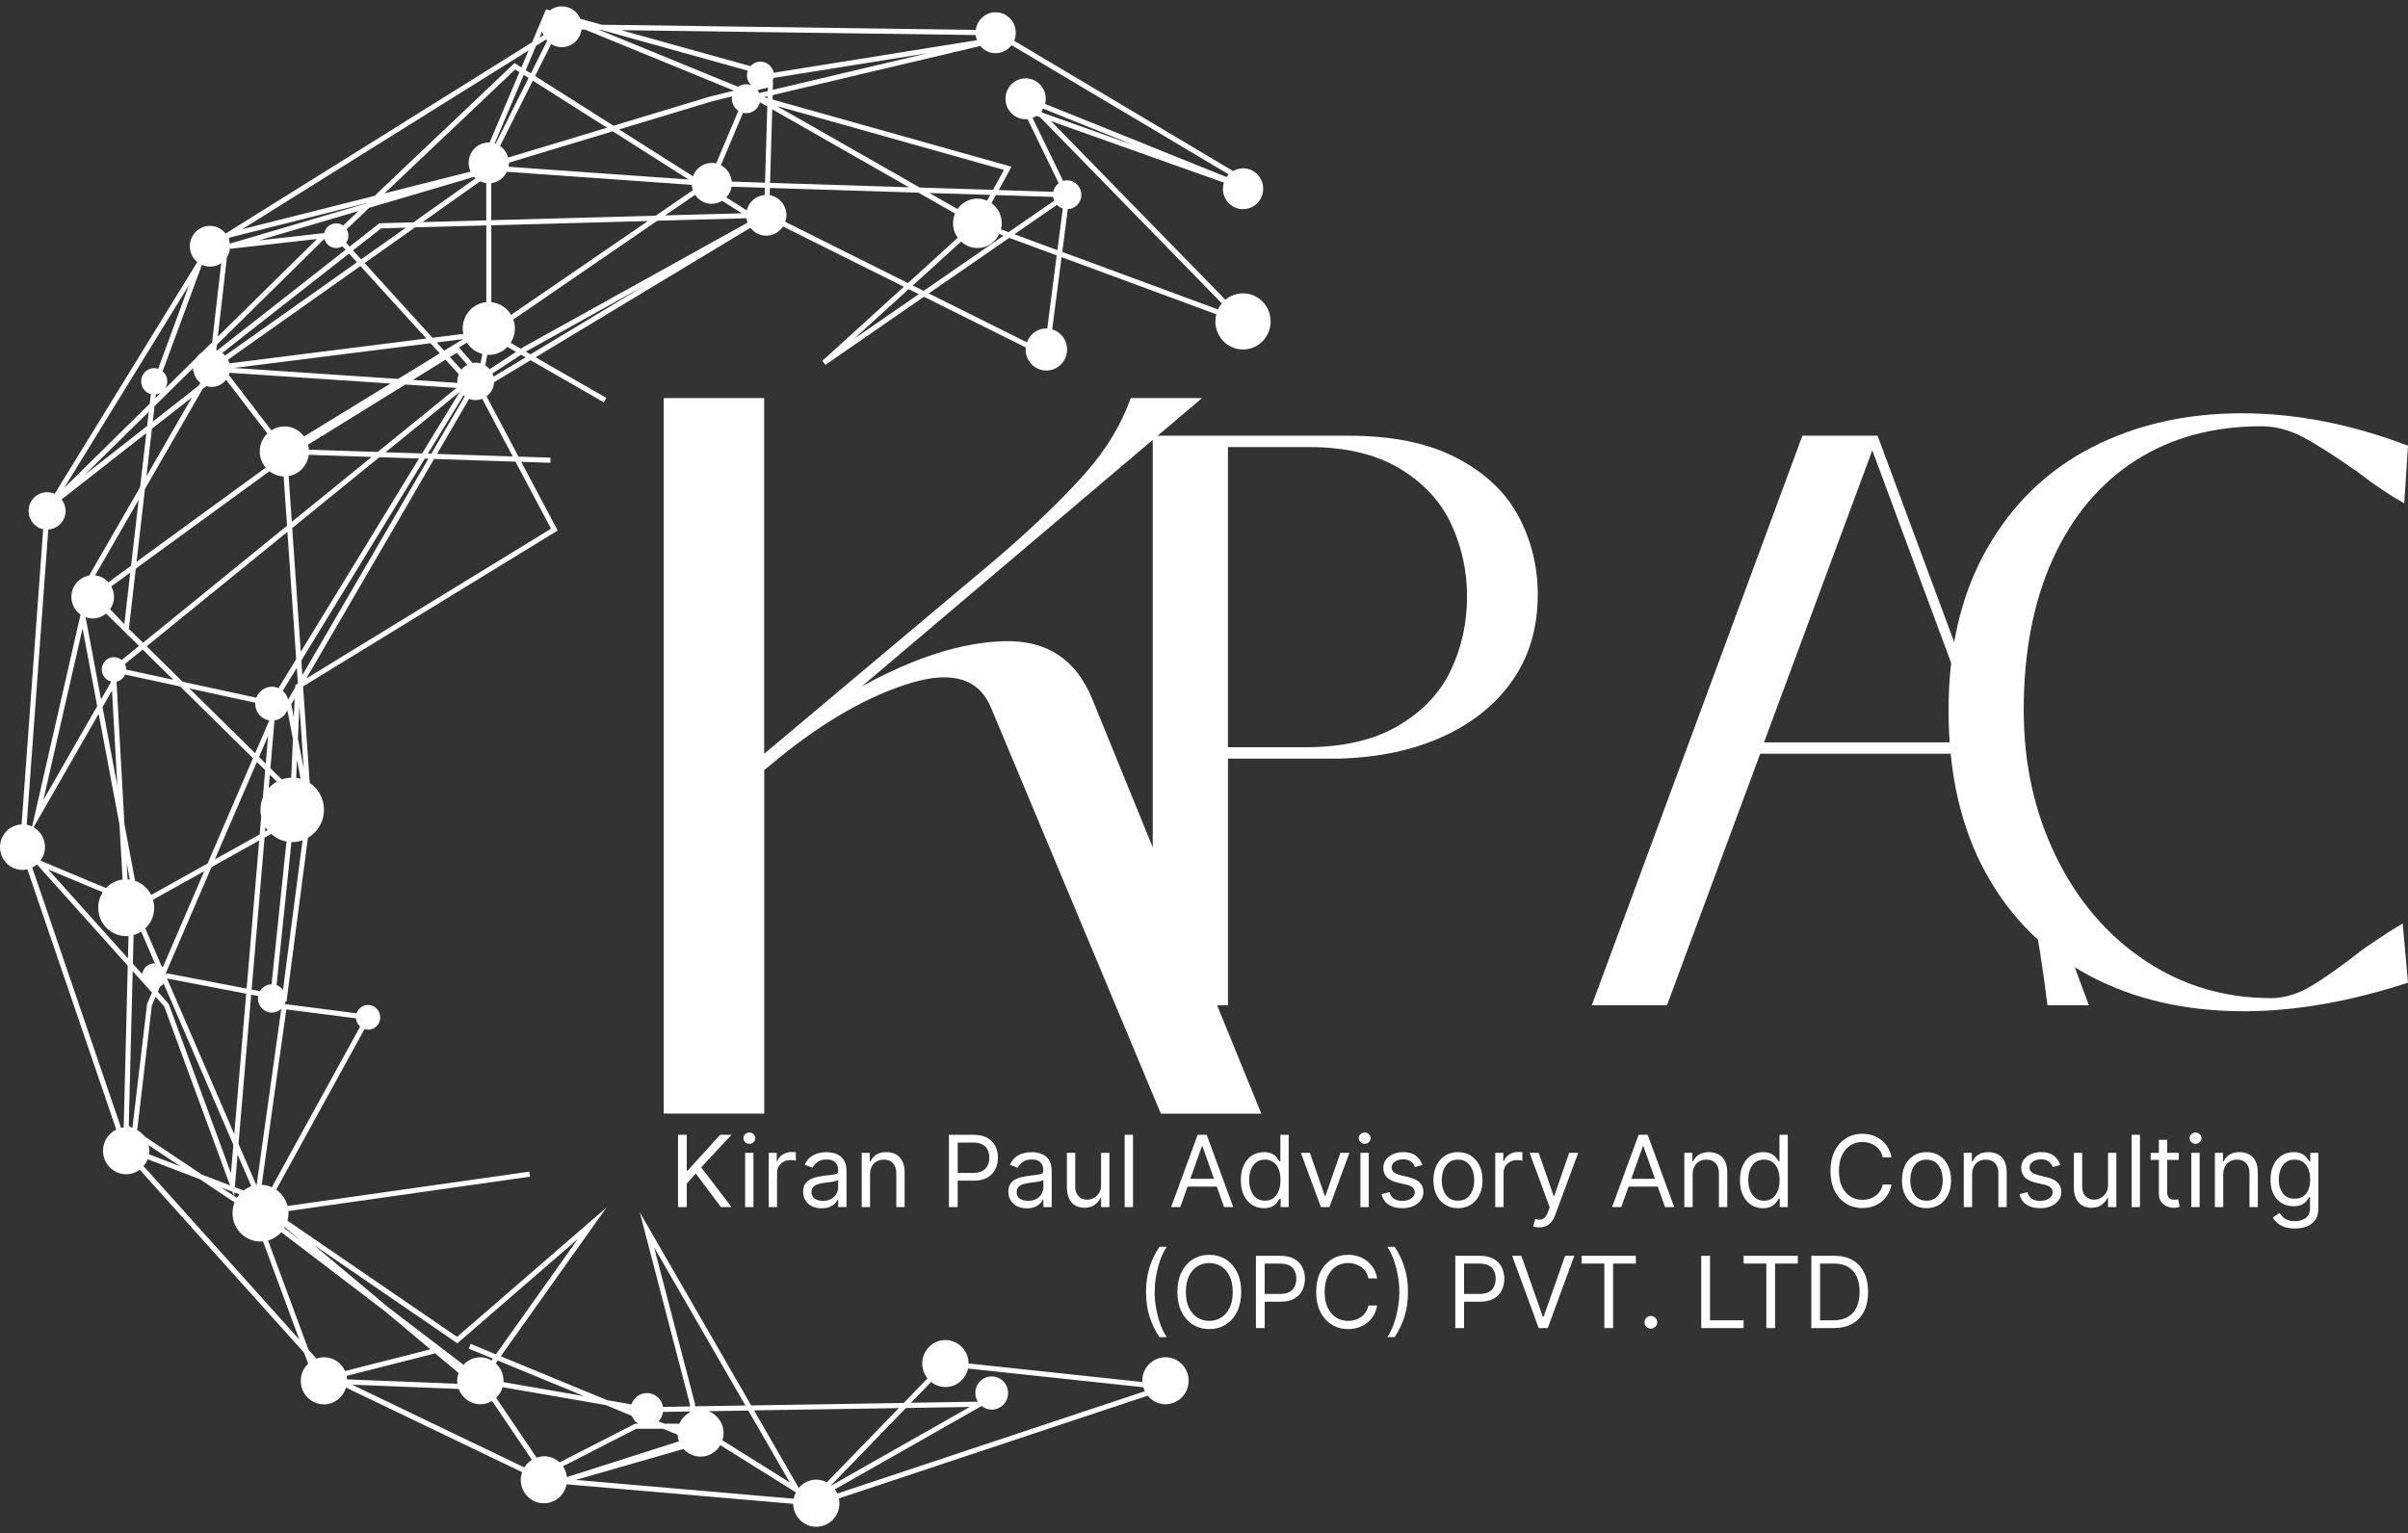 <?xml version="1.0" encoding="UTF-8"?> <svg xmlns="http://www.w3.org/2000/svg" width="190" height="121" viewBox="0 0 190 121" fill="none"><rect x="0" y="0" width="190" height="121" fill="#333333" stroke="none"/><path d="M98.076 23.154C97.548 23.154 97.067 23.343 96.69 23.658L82.932 9.561L96.571 14.412C96.523 14.565 96.491 14.726 96.491 14.896C96.491 15.787 97.202 16.509 98.08 16.509C98.958 16.509 99.669 15.787 99.669 14.896C99.669 14.005 98.958 13.283 98.08 13.283C97.794 13.283 97.528 13.367 97.298 13.5L80.02 3.218C80.104 3.024 80.147 2.807 80.147 2.581C80.147 1.69 79.436 0.968 78.559 0.968C77.756 0.968 77.101 1.573 76.994 2.359L47.479 1.952L45.791 1.484C45.549 0.903 44.985 0.5 44.325 0.5C43.972 0.5 43.65 0.621 43.388 0.819L43.086 0.734L41.982 3.339L17.829 18.416L17.794 18.424C17.504 18.061 17.063 17.827 16.567 17.827C15.689 17.827 14.978 18.549 14.978 19.44C14.978 19.944 15.212 20.388 15.566 20.686L4.309 38.981C4.127 38.897 3.928 38.848 3.714 38.848C2.911 38.848 2.256 39.509 2.256 40.328C2.256 41.038 2.748 41.63 3.408 41.772L1.704 65.067C0.759 65.103 0 65.889 0 66.857C0 67.849 0.794 68.656 1.771 68.656C1.906 68.656 2.034 68.639 2.161 68.611L9.171 89.152C8.555 89.451 8.126 90.084 8.126 90.822C8.126 91.846 8.945 92.677 9.953 92.677C10.354 92.677 10.724 92.539 11.026 92.318L23.99 106.758L24.316 107.633C23.958 107.971 23.732 108.447 23.732 108.983C23.732 110.008 24.55 110.838 25.559 110.838C26.385 110.838 27.076 110.278 27.298 109.512L41.196 116.189C41.132 116.379 41.089 116.581 41.089 116.79C41.089 117.814 41.907 118.645 42.916 118.645C43.805 118.645 44.544 118 44.707 117.149L62.584 118.689C62.608 119.694 63.414 120.5 64.407 120.5C65.416 120.5 66.234 119.669 66.234 118.645C66.234 118.512 66.218 118.387 66.194 118.262L90.558 110.153C90.891 110.564 91.392 110.83 91.96 110.83C92.968 110.83 93.787 110 93.787 108.975C93.787 107.951 92.968 107.121 91.96 107.121C90.951 107.121 90.132 107.951 90.132 108.975C90.132 109.012 90.141 109.044 90.144 109.076L76.422 107.612C76.418 106.592 75.604 105.766 74.595 105.766C73.586 105.766 72.768 106.596 72.768 107.621C72.768 108.064 72.927 108.467 73.185 108.79L71.31 110.73L59.272 110.923L50.482 95.689L54.442 110.855L54.438 111.004L52.317 111.04C52.214 110.419 51.685 109.947 51.046 109.947C50.478 109.947 49.997 110.322 49.827 110.842L47.904 110.508L39.512 107.044L47.852 95.306L36.064 105.512L22.683 96.342C22.735 96.152 22.762 95.955 22.762 95.749C22.762 95.693 22.759 95.636 22.755 95.58L41.819 92.87L41.764 92.471L22.687 95.181C22.552 94.648 22.23 94.197 21.797 93.894L28.76 81.221C28.851 81.249 28.943 81.269 29.042 81.269C29.574 81.269 30.003 80.833 30.003 80.293C30.003 79.753 29.574 79.317 29.042 79.317C28.621 79.317 28.267 79.591 28.136 79.974L22.469 79.245C22.496 79.176 22.52 79.103 22.536 79.027L22.608 79.039L24.296 66.123C25.05 65.684 25.563 64.861 25.563 63.913C25.563 63.026 25.118 62.248 24.439 61.792L23.914 54.175L44.004 41.872L41.128 36.449L43.424 36.525L43.436 36.122L40.91 36.038L38.392 31.287C38.737 31.029 38.964 30.626 38.983 30.166L41.863 28.432L47.65 31.755L47.845 31.404L42.256 28.198L59.212 17.976C59.502 18.355 59.951 18.601 60.459 18.601C61.015 18.601 61.5 18.311 61.786 17.876L71.318 22.63L64.888 28.477L65.13 28.795L72.907 23.42L80.942 27.428C80.938 27.481 80.926 27.529 80.926 27.582C80.926 28.501 81.657 29.243 82.562 29.243C83.468 29.243 84.199 28.501 84.199 27.582C84.199 26.828 83.702 26.198 83.023 25.997L83.762 20.295L95.971 24.803C95.924 24.985 95.896 25.17 95.896 25.368C95.896 26.59 96.873 27.582 98.076 27.582C99.28 27.582 100.257 26.59 100.257 25.368C100.257 24.146 99.28 23.154 98.076 23.154ZM82.292 8.908L82.173 8.787C82.225 8.718 82.272 8.649 82.312 8.573L89.517 11.48L82.292 8.908ZM96.948 13.762C96.885 13.827 96.829 13.896 96.777 13.972L82.459 8.198C82.491 8.069 82.515 7.936 82.515 7.795C82.515 6.903 81.804 6.182 80.926 6.182C80.048 6.182 79.337 6.903 79.337 7.795C79.337 8.686 80.048 9.408 80.926 9.408C80.978 9.408 81.025 9.395 81.073 9.391L83.535 14.46C83.317 14.621 83.162 14.859 83.102 15.138L78.797 15.001L79.814 13.158L60.956 7.855L60.968 7.504L77.355 3.629C77.645 3.976 78.074 4.198 78.559 4.198C79.071 4.198 79.524 3.948 79.814 3.565L96.948 13.762ZM41.096 27.525L40.29 27.061C40.501 26.731 40.628 26.34 40.628 25.916C40.628 25.67 40.58 25.44 40.501 25.219L51.868 17.42L58.898 17.226C58.918 17.347 58.946 17.46 58.986 17.573L41.267 27.408L41.096 27.525ZM61.039 6.145L61.047 6.149L73.165 4.206L60.975 7.089L60.995 6.395L60.952 6.407C60.991 6.323 61.023 6.238 61.039 6.145ZM60.586 6.912L60.578 7.186L59.907 7.343C59.871 7.258 59.824 7.186 59.772 7.113L60.586 6.912ZM60.566 7.601L60.562 7.746L60.288 7.67L60.566 7.601ZM58.259 8.746L56.507 12.9C56.396 12.875 56.281 12.859 56.161 12.859C55.478 12.859 54.903 13.299 54.676 13.912L48.849 10.214L56.205 7.992L57.766 7.609C57.754 7.67 57.746 7.734 57.746 7.799C57.75 8.19 57.953 8.541 58.259 8.746ZM23.299 54.083L23.291 54.26L22.735 55.215C22.667 54.941 22.516 54.703 22.31 54.526L23.418 52.715L23.501 53.901L23.45 53.99L23.299 54.083ZM23.251 55.123L23.183 56.615L22.985 55.578L23.251 55.123ZM11.987 33.836L15.141 31.368L11.558 37.586L11.987 33.836ZM6.681 37.481L11.741 32.497L11.61 33.622L6.681 37.481ZM17.456 20.771L16.737 27.013L15.935 27.803C15.756 27.916 15.605 28.065 15.486 28.243L13.031 30.662C13.135 30.497 13.198 30.303 13.198 30.094C13.198 29.775 13.055 29.493 12.833 29.303L15.931 20.904C16.126 20.993 16.344 21.041 16.57 21.041C16.896 21.049 17.202 20.944 17.456 20.771ZM18.151 19.493L18.179 19.634L25.011 18.863L17.186 26.569L17.909 20.287C18.056 20.057 18.139 19.787 18.151 19.493ZM9.854 52.409L11.26 51.268L13.683 53.655L9.961 52.849C9.957 52.687 9.918 52.542 9.854 52.409ZM10.168 49.631L10.716 44.877L21.261 37.191C21.575 37.437 21.96 37.586 22.381 37.602L22.647 41.493L11.284 50.731L10.168 49.631ZM8.782 46.284L10.279 45.191L9.81 49.26L8.686 48.086C8.881 47.808 8.996 47.469 8.996 47.102C8.996 46.808 8.913 46.53 8.782 46.284ZM12.297 31.13C12.444 31.11 12.583 31.061 12.706 30.985L12.265 31.42L12.297 31.13ZM15.248 29.045C15.248 29.049 15.248 29.053 15.248 29.057C15.248 29.082 15.256 29.106 15.256 29.134L15.145 29.219L15.264 29.227C15.311 29.63 15.51 29.977 15.808 30.215L15.677 30.436L12.055 33.275L12.194 32.053L15.248 29.045ZM25.598 18.847C25.706 19.267 26.079 19.577 26.524 19.577C26.703 19.577 26.869 19.525 27.012 19.436L27.267 19.714L17.138 27.658C17.115 27.65 17.091 27.642 17.067 27.634L17.115 27.206L25.598 18.847ZM28.164 20.702L17.766 28.061C17.695 27.985 17.619 27.916 17.536 27.856L27.537 20.013L28.164 20.702ZM27.854 19.763L30.075 18.021L32.029 17.968L28.498 20.468L27.854 19.763ZM31.409 29.908L18.469 29.041L33.971 27.09L34.702 27.892L31.409 29.908ZM18.104 28.678C18.076 28.578 18.04 28.481 17.992 28.388L28.438 20.997L33.641 26.719L18.104 28.678ZM18.108 29.42L30.813 30.271L23.994 34.445C23.64 33.965 23.08 33.654 22.445 33.654C22.064 33.654 21.714 33.771 21.412 33.961L18.056 29.598C18.076 29.541 18.092 29.481 18.108 29.42ZM22.774 37.574C23.605 37.429 24.248 36.751 24.363 35.896L29.328 36.062L23.025 41.187L22.774 37.574ZM24.375 35.493C24.367 35.356 24.343 35.223 24.308 35.094L31.985 30.348L36.02 30.618L29.805 35.67L24.375 35.493ZM32.573 29.985L35.155 28.388L36.195 29.533C36.124 29.707 36.084 29.896 36.084 30.098C36.084 30.138 36.092 30.178 36.096 30.219L32.573 29.985ZM36.41 29.178L35.5 28.178L36.044 27.844L36.878 28.795C36.696 28.884 36.537 29.017 36.41 29.178ZM35.047 27.678L34.456 27.025L36.545 26.763L35.047 27.678ZM38.368 23.848C37.327 23.952 36.509 24.831 36.509 25.916C36.509 26.065 36.525 26.21 36.557 26.352L34.126 26.658L28.768 20.763L32.752 17.944L38.372 17.791V23.848H38.368ZM33.343 17.529L37.887 14.311C38.038 14.383 38.197 14.428 38.368 14.452V17.392L33.343 17.529ZM37.411 13.96C37.446 14.001 37.49 14.037 37.53 14.073L32.621 17.549L29.936 17.622L27.584 19.464L27.31 19.162C27.421 19.001 27.489 18.807 27.489 18.597C27.489 18.412 27.437 18.242 27.35 18.093L29.133 16.4L37.411 13.96ZM27.076 17.803C26.921 17.69 26.73 17.626 26.524 17.626C26.063 17.626 25.678 17.956 25.587 18.396L20.419 18.976L28.287 16.654L27.076 17.803ZM15.979 30.711L16.288 30.469C16.419 30.509 16.558 30.537 16.701 30.537C17.166 30.537 17.571 30.316 17.837 29.973L21.094 34.211C20.725 34.57 20.495 35.074 20.495 35.634C20.495 36.122 20.677 36.566 20.967 36.908L10.776 44.336L11.439 38.586L15.979 30.711ZM10.343 44.651L8.555 45.953C8.289 45.655 7.92 45.461 7.503 45.413L10.942 39.445L10.343 44.651ZM6.756 48.707C6.931 48.772 7.121 48.812 7.316 48.812C7.717 48.812 8.083 48.663 8.369 48.425L9.818 49.852L10.104 50.151V50.135L10.966 50.981L9.6 52.09C9.433 51.953 9.223 51.865 8.992 51.865C8.46 51.865 8.031 52.3 8.031 52.84C8.031 53.304 8.349 53.691 8.778 53.792L7.971 55.199L6.756 48.707ZM7.67 55.732L3.42 63.143L6.514 49.59L7.67 55.732ZM8.837 54.502L9.258 62.026L8.091 55.804L8.837 54.502ZM9.195 53.8C9.501 53.736 9.751 53.522 9.874 53.24L14.215 54.179L19.962 59.841L16.38 68.151L11.927 70.635C11.665 70.107 11.204 69.7 10.645 69.514V69.442L9.818 65.051L9.195 53.8ZM12.746 76.24L11.463 73.277C11.896 72.869 12.166 72.285 12.166 71.639C12.166 71.422 12.134 71.212 12.074 71.01L16.118 68.756L12.849 76.337C12.821 76.301 12.785 76.269 12.746 76.24ZM9.997 68.115L10.243 69.418C10.188 69.41 10.128 69.406 10.072 69.401L9.997 68.115ZM10.541 73.797C10.756 73.736 10.958 73.648 11.141 73.527L12.229 76.043C12.209 76.043 12.19 76.035 12.17 76.035C11.681 76.035 11.284 76.406 11.22 76.882L10.486 76.063L10.541 73.797ZM12.626 77.87C12.738 77.809 12.833 77.724 12.912 77.628L18.413 90.35L18.223 92.596L13.318 79.249L12.456 78.269L12.626 77.87ZM13.127 77.015C13.127 76.93 13.115 76.853 13.095 76.777L16.69 68.434L20.451 66.337L19.458 78.023L13.163 76.817L13.127 77.015ZM16.952 67.829L20.268 60.139L20.924 60.784L20.741 62.942C20.618 63.24 20.55 63.571 20.55 63.913C20.55 64.103 20.574 64.288 20.61 64.466L20.491 65.857L16.952 67.829ZM20.971 60.268L20.439 59.744L21.154 58.083L20.971 60.268ZM20.943 65.276C20.995 65.357 21.051 65.438 21.11 65.514L20.916 65.623L20.943 65.276ZM21.202 62.208L21.293 61.147L21.841 61.688C21.603 61.825 21.388 62.002 21.202 62.208ZM20.133 59.446L14.946 54.337L20.145 55.462C20.145 55.49 20.137 55.514 20.137 55.538C20.137 56.208 20.618 56.756 21.249 56.857L20.133 59.446ZM21.976 54.308C21.817 54.24 21.642 54.199 21.456 54.199C20.892 54.199 20.415 54.562 20.224 55.066L14.41 53.808L11.57 51.01L22.679 41.977L23.37 52.026L21.976 54.308ZM23.056 41.675L29.94 36.082L33.061 36.187L23.732 51.445L23.056 41.675ZM30.416 35.695L36.275 30.933L33.304 35.788L30.416 35.695ZM37.538 28.622C37.45 28.622 37.367 28.634 37.283 28.646L36.215 27.424L36.839 27.041C37.117 27.481 37.55 27.799 38.058 27.932L37.919 28.674C37.796 28.646 37.673 28.622 37.538 28.622ZM38.765 23.848V17.783L51.125 17.444L40.326 24.852C40.004 24.299 39.432 23.916 38.765 23.848ZM38.765 17.38V14.452C39.309 14.383 39.766 14.037 39.992 13.557L54.581 14.589C54.593 14.738 54.62 14.88 54.668 15.013L51.737 17.025L38.765 17.38ZM54.847 15.38C55.133 15.807 55.613 16.085 56.161 16.085C56.463 16.085 56.741 15.996 56.98 15.847L58.537 16.835L52.476 17L54.847 15.38ZM54.331 14.166L40.127 13.162C40.147 13.065 40.159 12.964 40.159 12.859C40.159 12.851 40.155 12.847 40.155 12.839L48.345 10.363L54.331 14.166ZM40.092 12.436C39.992 12.061 39.766 11.738 39.456 11.525L42.042 6.363L47.896 10.081L40.092 12.436ZM39.103 11.347C39.079 11.339 39.055 11.331 39.031 11.323L41.327 5.903L41.708 6.145L39.103 11.347ZM38.63 11.254C38.61 11.254 38.59 11.246 38.566 11.246C37.689 11.246 36.978 11.968 36.978 12.859C36.978 13.105 37.037 13.335 37.133 13.545L30.341 15.259L40.652 5.48L40.985 5.694L38.63 11.254ZM28.927 16.045L18.135 19.23C18.123 19.126 18.1 19.025 18.068 18.924L18.088 18.759L28.951 16.021L28.927 16.045ZM12.479 29.11C12.38 29.078 12.277 29.053 12.166 29.053C11.598 29.053 11.137 29.521 11.137 30.098C11.137 30.582 11.463 30.985 11.903 31.106L11.812 31.864L5.06 38.513L14.918 22.493L12.479 29.11ZM5.175 40.32C5.175 39.977 5.056 39.667 4.862 39.417L11.546 34.183L11.054 38.453L7.03 45.429C6.236 45.566 5.632 46.264 5.632 47.106C5.632 47.687 5.918 48.195 6.355 48.506L2.534 65.232C2.399 65.168 2.256 65.115 2.105 65.087L3.809 41.792C4.572 41.743 5.175 41.106 5.175 40.32ZM2.649 65.293L7.785 56.337L9.429 65.095L9.671 69.418C9.159 69.486 8.702 69.728 8.365 70.091L3.193 67.926C3.416 67.627 3.551 67.256 3.551 66.853C3.551 66.18 3.185 65.603 2.649 65.293ZM8.106 70.418C7.88 70.769 7.749 71.188 7.749 71.639C7.749 72.877 8.738 73.882 9.957 73.882C10.021 73.882 10.081 73.877 10.14 73.873L10.096 75.64L3.805 68.623L8.106 70.418ZM10.16 88.854L10.47 76.648L11.991 78.341L11.606 79.233L10.446 89.031C10.438 89.027 10.43 89.027 10.422 89.023L10.16 88.854ZM11.729 90.382L14.239 92.055L11.757 91.104C11.773 91.007 11.784 90.914 11.784 90.814C11.784 90.668 11.764 90.523 11.729 90.382ZM11.387 89.672C11.236 89.475 11.046 89.314 10.827 89.197L11.979 79.374L12.281 78.672L12.956 79.426L18.151 93.555L15.939 92.709L11.387 89.672ZM18.334 94.056L18.457 94.386L17.46 93.721L18.334 94.056ZM13.175 77.228L19.426 78.426L18.485 89.511L13.175 77.228ZM19.22 93.963L18.529 93.697L18.747 91.12L19.831 93.628C19.609 93.709 19.402 93.822 19.22 93.963ZM18.493 94.112L18.898 94.265C18.823 94.35 18.755 94.443 18.695 94.54L18.473 94.39L18.493 94.112ZM20.248 93.527C20.24 93.527 20.233 93.531 20.224 93.531L18.819 90.281L19.819 78.503L20.372 78.608C20.36 78.672 20.352 78.733 20.352 78.801C20.352 79.422 20.844 79.922 21.456 79.922C21.742 79.922 22 79.809 22.195 79.628L20.248 93.527ZM21.428 77.684C21.039 77.696 20.701 77.91 20.515 78.228L19.855 78.103L20.876 66.107L21.4 65.817C21.734 66.119 22.147 66.333 22.604 66.418L21.428 77.684ZM22.234 61.514L21.337 60.631L21.658 56.861C22.119 56.788 22.5 56.482 22.675 56.058L23.112 58.321L22.977 61.377C22.715 61.385 22.469 61.434 22.234 61.514ZM23.37 61.393L23.434 59.998L23.716 61.462C23.601 61.429 23.485 61.405 23.37 61.393ZM23.509 58.288L23.624 55.695L23.966 60.663L23.509 58.288ZM23.775 52.131L33.518 36.199L33.8 36.207L23.855 53.288L23.775 52.131ZM33.761 35.804L36.577 31.199C36.608 31.227 36.636 31.251 36.672 31.279L34.031 35.812L33.761 35.804ZM38.292 28.84L38.451 27.997C38.491 28.001 38.527 28.009 38.566 28.009C39.142 28.009 39.663 27.767 40.036 27.38L40.719 27.771L38.638 29.138C38.539 29.021 38.423 28.92 38.292 28.84ZM60.336 15.388C59.645 15.444 59.081 15.94 58.922 16.605L57.309 15.581C57.524 15.351 57.671 15.061 57.722 14.734L60.352 14.819L60.336 15.388ZM57.738 14.331C57.691 13.767 57.357 13.287 56.88 13.041L58.624 8.904C58.703 8.924 58.787 8.936 58.874 8.936C59.399 8.936 59.84 8.569 59.963 8.073L60.542 8.403L60.364 14.42L57.738 14.331ZM60.932 8.625L71.719 14.779L60.761 14.432L60.932 8.625ZM61.293 8.367L79.218 13.408L78.348 14.984L72.577 14.803L61.293 8.367ZM78.13 15.384L77.879 15.835C77.645 15.734 77.391 15.674 77.117 15.674C76.469 15.674 75.897 16 75.552 16.5L73.328 15.23L78.13 15.384ZM75.834 19.065C76.176 19.38 76.624 19.577 77.121 19.577C77.879 19.577 78.531 19.126 78.845 18.476L79.182 18.601L72.879 22.956L72.025 22.533L75.834 19.065ZM78.98 18.097C79.015 17.944 79.043 17.791 79.043 17.626C79.043 16.968 78.722 16.388 78.229 16.033L78.579 15.396L83.094 15.541C83.11 15.646 83.134 15.746 83.178 15.839L79.583 18.323L78.98 18.097ZM76.986 2.766C77.002 2.907 77.029 3.044 77.081 3.173L61.075 5.738L61.043 5.73C60.944 5.238 60.515 4.867 60.002 4.867C59.688 4.867 59.41 5.004 59.216 5.222L49.004 2.379L76.986 2.766ZM47.42 2.355L59.001 5.577C58.962 5.69 58.934 5.811 58.934 5.94C58.934 6.254 59.069 6.532 59.279 6.73C59.152 6.682 59.017 6.649 58.874 6.649C58.64 6.649 58.417 6.726 58.239 6.851L47.265 2.351L47.42 2.355ZM57.913 7.153L56.106 7.597L48.405 9.924L42.224 6L43.487 3.476C43.73 3.629 44.016 3.722 44.322 3.722C45.124 3.722 45.779 3.117 45.886 2.331L46.164 2.335L57.913 7.153ZM42.781 2.472C42.804 2.577 42.84 2.677 42.88 2.774L42.57 2.968L42.781 2.472ZM42.296 3.613L43.09 3.117C43.118 3.149 43.142 3.186 43.174 3.218L41.887 5.786L41.486 5.532L42.296 3.613ZM41.708 3.98L41.144 5.319L40.604 4.976L29.55 15.46L19.105 18.093L41.708 3.98ZM2.542 68.47C2.677 68.406 2.8 68.321 2.915 68.224L10.081 76.22L9.759 88.987C9.687 88.995 9.62 88.999 9.552 89.015L2.542 68.47ZM11.324 92.035C11.463 91.878 11.574 91.697 11.653 91.495L15.756 93.064L18.509 94.898C18.405 95.16 18.346 95.443 18.346 95.745C18.346 96.983 19.335 97.987 20.554 97.987C20.622 97.987 20.689 97.983 20.753 97.975L23.62 105.729L11.324 92.035ZM24.343 106.536L21.15 97.906C21.559 97.79 21.916 97.56 22.191 97.249L30.384 103.499L33.959 106.496L27.227 108.209C26.941 107.568 26.305 107.121 25.567 107.121C25.356 107.121 25.157 107.165 24.971 107.229L24.343 106.536ZM36.096 109.213L27.378 108.867C27.374 108.774 27.366 108.681 27.35 108.592L34.336 106.814L36.183 108.363C36.116 108.556 36.072 108.762 36.072 108.975C36.072 109.056 36.088 109.137 36.096 109.213ZM27.783 109.286L36.195 109.621C36.453 110.326 37.117 110.83 37.899 110.83C38.237 110.83 38.547 110.734 38.817 110.572L38.844 110.596L41.966 115.214C41.724 115.367 41.521 115.572 41.37 115.818L27.783 109.286ZM52.333 112.77L53.461 113.234C53.473 113.415 53.508 113.593 53.568 113.758L44.731 116.581C44.695 116.266 44.592 115.976 44.421 115.726L50.204 112.766H52.333V112.77ZM53.477 112.806L53.385 112.77H53.481C53.477 112.782 53.481 112.794 53.477 112.806ZM53.933 114.359C54.267 114.73 54.744 114.964 55.276 114.964C55.943 114.964 56.519 114.597 56.837 114.06L62.802 117.786C62.723 117.943 62.656 118.109 62.624 118.286L45.434 116.802L53.933 114.359ZM73.475 109.068C73.784 109.318 74.174 109.471 74.599 109.471C75.472 109.471 76.203 108.846 76.382 108.012L90.216 109.488C90.248 109.596 90.287 109.701 90.335 109.802L66.071 117.875C66.02 117.758 65.952 117.649 65.877 117.544L77.454 110.971C77.673 111.145 77.947 111.254 78.249 111.254C78.964 111.254 79.54 110.665 79.54 109.943C79.54 109.217 78.96 108.633 78.249 108.633C77.534 108.633 76.958 109.221 76.958 109.943C76.958 110.197 77.034 110.427 77.153 110.629L71.878 110.713L73.475 109.068ZM71.485 111.125L76.517 111.044L65.599 117.242C65.591 117.238 65.587 117.23 65.579 117.226L71.485 111.125ZM70.917 111.133L65.241 116.996C64.991 116.863 64.709 116.782 64.407 116.782C63.851 116.782 63.362 117.04 63.025 117.435L59.494 111.314L70.917 111.133ZM62.322 117.008L57 113.677C57.059 113.496 57.095 113.306 57.095 113.109C57.095 112.314 56.598 111.641 55.907 111.379L59.041 111.326L62.322 117.008ZM51.61 98.443L58.815 110.927L54.831 110.992L54.839 110.802L51.61 98.443ZM54.418 111.48C54.06 111.673 53.77 111.984 53.604 112.363H52.408L51.959 112.177C52.15 111.98 52.277 111.721 52.317 111.435L54.418 111.403V111.48ZM49.755 111.234C49.755 111.242 49.751 111.25 49.751 111.258C49.751 111.262 49.751 111.266 49.751 111.274L49.596 111.209L49.755 111.234ZM49.85 111.746C49.954 112.004 50.136 112.222 50.367 112.367H50.112L44.151 115.419C43.825 115.121 43.4 114.935 42.927 114.935C42.721 114.935 42.522 114.98 42.34 115.044L39.162 110.346L39.146 110.33C39.385 110.104 39.559 109.814 39.655 109.483L47.789 110.891L49.85 111.746ZM46.085 110.189L39.718 109.084C39.722 109.048 39.73 109.012 39.73 108.975C39.73 108.427 39.492 107.939 39.118 107.6L39.273 107.379L46.085 110.189ZM36.088 106.02L45.596 97.785L39.13 106.891L37.136 106.068L36.986 106.443L38.892 107.229L38.789 107.371C38.523 107.217 38.225 107.125 37.899 107.125C37.375 107.125 36.902 107.354 36.572 107.713L30.631 103.181L24.748 98.245L36.088 106.02ZM23.771 97.947L22.429 96.923C22.441 96.898 22.457 96.878 22.469 96.854L23.771 97.947ZM21.448 93.701C21.202 93.588 20.931 93.523 20.649 93.511L22.592 79.668L28.089 80.374C28.109 80.636 28.232 80.862 28.414 81.027L21.448 93.701ZM22.33 78.124C22.198 77.954 22.024 77.821 21.821 77.749L22.993 66.458C23.013 66.458 23.037 66.462 23.056 66.462C23.342 66.462 23.616 66.409 23.871 66.321L22.33 78.124ZM43.48 41.727L24.165 53.554L34.253 36.223L40.671 36.437L43.48 41.727ZM40.457 36.025L34.483 35.828L37.017 31.477C37.18 31.541 37.355 31.578 37.542 31.578C37.72 31.578 37.891 31.541 38.05 31.481L40.457 36.025ZM38.944 29.727C38.92 29.638 38.892 29.557 38.856 29.477L41.112 27.997L41.474 28.203L38.944 29.727ZM41.486 27.751L50.744 22.61L41.859 27.965L41.486 27.751ZM61.96 17.509C62.016 17.343 62.052 17.17 62.052 16.988C62.052 16.19 61.48 15.533 60.733 15.404L60.749 14.835L72.47 15.206L75.357 16.851C75.254 17.089 75.198 17.351 75.198 17.626C75.198 18.053 75.338 18.444 75.568 18.767L71.64 22.339L61.96 17.509ZM67.378 26.751L71.703 22.819L72.498 23.215L67.378 26.751ZM82.634 25.928C82.61 25.928 82.586 25.92 82.562 25.92C81.855 25.92 81.255 26.38 81.029 27.021L73.284 23.158L79.635 18.771L83.376 20.154L82.634 25.928ZM83.432 19.743L80.04 18.488L83.396 16.17C83.523 16.299 83.682 16.396 83.857 16.452L83.432 19.743ZM83.817 19.884L84.254 16.509C84.85 16.48 85.323 15.984 85.323 15.376C85.323 14.746 84.818 14.234 84.199 14.234C84.091 14.234 83.988 14.255 83.889 14.283L81.47 9.303C81.577 9.262 81.68 9.214 81.776 9.149L82.07 9.254L96.404 23.94C96.285 24.085 96.182 24.247 96.102 24.42L83.817 19.884Z" fill="white"></path><path d="M90.955 79.338V34.389H106.441C109.88 34.389 112.72 34.977 114.956 36.151C117.193 37.324 118.813 38.861 119.822 40.76C120.831 42.659 121.335 44.72 121.335 46.938C121.335 49.542 120.672 51.792 119.349 53.692C118.023 55.591 116.184 57.075 113.832 58.144C111.477 59.212 108.76 59.789 105.674 59.873H96.893V79.338H90.955ZM102.938 58.978C105.944 58.978 108.407 58.414 110.325 57.281C112.244 56.151 113.626 54.688 114.48 52.893C115.33 51.099 115.755 49.159 115.755 47.066C115.755 45.062 115.338 43.159 114.508 41.369C113.677 39.574 112.323 38.115 110.444 36.981C108.566 35.852 106.183 35.284 103.295 35.284H96.889V58.974H102.938V58.978Z" fill="white"></path><path d="M125.601 79.338L142.215 34.389H148.149L164.819 79.338H161.554C161.196 76.434 160.763 73.704 160.247 71.14C159.731 68.579 158.96 65.89 157.932 63.071L156.625 59.486H138.887L131.531 79.338H125.601ZM139.188 58.591H156.275L147.732 35.542L139.188 58.591Z" fill="white"></path><path d="M177.064 79.813C172.476 79.813 168.421 78.886 164.902 77.027C161.383 75.168 158.642 72.458 156.684 68.894C154.726 65.329 153.749 61.051 153.749 56.054C153.749 51.103 154.758 46.856 156.776 43.312C158.793 39.768 161.554 37.102 165.053 35.308C168.552 33.513 172.5 32.618 176.889 32.618C181.163 32.618 185.532 33.473 190 35.179L189.702 39.723C188.554 39.082 187.347 38.272 186.084 37.292C184.265 36.009 182.811 35.082 181.723 34.505C180.634 33.929 179.538 33.642 178.43 33.642C174.633 33.642 171.328 34.538 168.52 36.332C165.712 38.126 163.536 40.707 161.995 44.078C160.454 47.449 159.679 51.441 159.679 56.05C159.679 60.276 160.529 64.127 162.229 67.607C163.929 71.087 166.264 73.817 169.231 75.801C172.198 77.785 175.519 78.777 179.201 78.777C180.229 78.777 181.266 78.466 182.314 77.85C183.363 77.233 184.737 76.261 186.437 74.934C187.859 73.954 188.908 73.269 189.583 72.886L190 77.559C185.369 79.063 181.059 79.813 177.064 79.813Z" fill="white"></path><path d="M52.372 87.89V31.416H60.296V59.494L78.678 44.05L79.234 43.566C81.823 41.312 83.948 39.251 85.613 37.372C87.277 35.497 88.476 33.509 89.219 31.42H94.843L67.982 54.187C72.152 51.88 75.917 50.687 79.274 50.606C82.626 50.526 84.937 52.07 86.208 55.231L99.522 87.894H91.598L78.205 55.877C77.256 53.57 75.143 52.913 71.866 53.905C68.589 54.897 65.158 56.84 61.567 59.736L60.3 60.78V87.89H52.372Z" fill="white"></path><path d="M53.499 95.267V89.563H54.189V92.392H54.256L56.818 89.563H57.721L55.326 92.136L57.721 95.267H56.885L54.902 92.615L54.189 93.417V95.267H53.499ZM58.794 95.267V90.989H59.451V95.267H58.794ZM59.128 90.276C59 90.276 58.889 90.232 58.797 90.145C58.706 90.058 58.66 89.953 58.66 89.83C58.66 89.708 58.706 89.603 58.797 89.516C58.889 89.428 59 89.385 59.128 89.385C59.256 89.385 59.365 89.428 59.456 89.516C59.549 89.603 59.596 89.708 59.596 89.83C59.596 89.953 59.549 90.058 59.456 90.145C59.365 90.232 59.256 90.276 59.128 90.276ZM60.655 95.267V90.989H61.29V91.635H61.334C61.412 91.423 61.553 91.251 61.758 91.12C61.962 90.988 62.192 90.922 62.448 90.922C62.497 90.922 62.557 90.923 62.629 90.925C62.702 90.927 62.757 90.929 62.794 90.933V91.602C62.771 91.596 62.72 91.588 62.641 91.576C62.562 91.564 62.48 91.557 62.393 91.557C62.185 91.557 61.999 91.601 61.836 91.688C61.674 91.773 61.546 91.892 61.451 92.044C61.358 92.195 61.312 92.367 61.312 92.56V95.267H60.655ZM64.832 95.367C64.561 95.367 64.314 95.316 64.094 95.214C63.873 95.11 63.697 94.96 63.567 94.765C63.437 94.569 63.372 94.331 63.372 94.052C63.372 93.807 63.42 93.609 63.517 93.456C63.614 93.302 63.743 93.182 63.904 93.094C64.066 93.007 64.244 92.942 64.439 92.899C64.636 92.855 64.833 92.82 65.032 92.793C65.292 92.76 65.503 92.735 65.664 92.718C65.828 92.7 65.947 92.669 66.021 92.626C66.097 92.584 66.135 92.509 66.135 92.404V92.381C66.135 92.106 66.06 91.893 65.909 91.741C65.761 91.588 65.535 91.512 65.233 91.512C64.919 91.512 64.673 91.581 64.495 91.719C64.316 91.856 64.191 92.003 64.119 92.159L63.495 91.936C63.606 91.676 63.755 91.473 63.94 91.329C64.128 91.182 64.332 91.08 64.553 91.022C64.776 90.963 64.995 90.933 65.21 90.933C65.348 90.933 65.506 90.95 65.684 90.983C65.864 91.015 66.037 91.081 66.205 91.181C66.374 91.281 66.514 91.433 66.625 91.635C66.737 91.837 66.792 92.108 66.792 92.448V95.267H66.135V94.687H66.102C66.057 94.78 65.983 94.879 65.879 94.985C65.775 95.091 65.636 95.181 65.464 95.255C65.291 95.33 65.08 95.367 64.832 95.367ZM64.932 94.776C65.192 94.776 65.411 94.725 65.589 94.623C65.769 94.521 65.905 94.389 65.996 94.228C66.089 94.066 66.135 93.896 66.135 93.718V93.117C66.107 93.15 66.046 93.181 65.951 93.209C65.858 93.234 65.751 93.258 65.628 93.278C65.507 93.297 65.389 93.313 65.274 93.328C65.161 93.341 65.069 93.352 64.999 93.362C64.828 93.384 64.668 93.42 64.52 93.47C64.373 93.519 64.254 93.592 64.163 93.69C64.074 93.787 64.029 93.919 64.029 94.086C64.029 94.314 64.114 94.487 64.283 94.604C64.454 94.719 64.67 94.776 64.932 94.776ZM68.649 92.693V95.267H67.992V90.989H68.627V91.657H68.683C68.783 91.44 68.935 91.266 69.139 91.134C69.344 91 69.607 90.933 69.93 90.933C70.22 90.933 70.473 90.993 70.691 91.111C70.908 91.228 71.077 91.407 71.197 91.646C71.318 91.884 71.379 92.184 71.379 92.548V95.267H70.721V92.593C70.721 92.257 70.634 91.995 70.459 91.808C70.285 91.618 70.045 91.523 69.741 91.523C69.531 91.523 69.344 91.569 69.178 91.66C69.015 91.751 68.886 91.884 68.791 92.058C68.697 92.233 68.649 92.445 68.649 92.693ZM74.874 95.267V89.563H76.802C77.249 89.563 77.615 89.644 77.899 89.805C78.185 89.965 78.397 90.181 78.534 90.454C78.671 90.727 78.74 91.031 78.74 91.368C78.74 91.704 78.671 92.009 78.534 92.284C78.398 92.559 78.189 92.778 77.904 92.941C77.62 93.103 77.257 93.183 76.813 93.183H75.431V92.571H76.79C77.097 92.571 77.343 92.518 77.528 92.412C77.714 92.306 77.849 92.163 77.932 91.983C78.018 91.801 78.06 91.596 78.06 91.368C78.06 91.139 78.018 90.935 77.932 90.755C77.849 90.575 77.713 90.434 77.526 90.332C77.338 90.228 77.089 90.176 76.779 90.176H75.565V95.267H74.874ZM81.022 95.367C80.751 95.367 80.505 95.316 80.284 95.214C80.063 95.11 79.888 94.96 79.758 94.765C79.628 94.569 79.563 94.331 79.563 94.052C79.563 93.807 79.611 93.609 79.708 93.456C79.804 93.302 79.933 93.182 80.095 93.094C80.256 93.007 80.435 92.942 80.63 92.899C80.826 92.855 81.024 92.82 81.223 92.793C81.483 92.76 81.694 92.735 81.855 92.718C82.018 92.7 82.137 92.669 82.212 92.626C82.288 92.584 82.326 92.509 82.326 92.404V92.381C82.326 92.106 82.251 91.893 82.1 91.741C81.951 91.588 81.726 91.512 81.423 91.512C81.109 91.512 80.864 91.581 80.685 91.719C80.507 91.856 80.382 92.003 80.309 92.159L79.686 91.936C79.797 91.676 79.945 91.473 80.131 91.329C80.319 91.182 80.523 91.08 80.744 91.022C80.967 90.963 81.186 90.933 81.401 90.933C81.538 90.933 81.696 90.95 81.874 90.983C82.055 91.015 82.228 91.081 82.395 91.181C82.564 91.281 82.704 91.433 82.816 91.635C82.927 91.837 82.983 92.108 82.983 92.448V95.267H82.326V94.687H82.292C82.248 94.78 82.173 94.879 82.069 94.985C81.966 95.091 81.827 95.181 81.654 95.255C81.482 95.33 81.271 95.367 81.022 95.367ZM81.123 94.776C81.382 94.776 81.602 94.725 81.78 94.623C81.96 94.521 82.095 94.389 82.186 94.228C82.279 94.066 82.326 93.896 82.326 93.718V93.117C82.298 93.15 82.237 93.181 82.142 93.209C82.049 93.234 81.941 93.258 81.819 93.278C81.698 93.297 81.58 93.313 81.465 93.328C81.352 93.341 81.26 93.352 81.189 93.362C81.019 93.384 80.859 93.42 80.71 93.47C80.564 93.519 80.445 93.592 80.354 93.69C80.265 93.787 80.22 93.919 80.22 94.086C80.22 94.314 80.305 94.487 80.474 94.604C80.644 94.719 80.861 94.776 81.123 94.776ZM86.879 93.518V90.989H87.536V95.267H86.879V94.543H86.834C86.734 94.76 86.578 94.945 86.366 95.097C86.154 95.247 85.887 95.322 85.564 95.322C85.297 95.322 85.059 95.264 84.851 95.147C84.643 95.028 84.48 94.85 84.361 94.612C84.242 94.373 84.183 94.071 84.183 93.707V90.989H84.84V93.662C84.84 93.974 84.927 94.223 85.102 94.409C85.278 94.594 85.503 94.687 85.776 94.687C85.939 94.687 86.105 94.645 86.274 94.562C86.445 94.478 86.588 94.35 86.703 94.178C86.82 94.005 86.879 93.785 86.879 93.518ZM89.397 89.563V95.267H88.74V89.563H89.397ZM93.129 95.267H92.405L94.5 89.563H95.213L97.307 95.267H96.583L94.878 90.465H94.834L93.129 95.267ZM93.397 93.039H96.316V93.651H93.397V93.039ZM99.722 95.356C99.365 95.356 99.05 95.266 98.777 95.086C98.504 94.904 98.291 94.647 98.137 94.317C97.983 93.985 97.906 93.592 97.906 93.139C97.906 92.689 97.983 92.3 98.137 91.969C98.291 91.639 98.505 91.383 98.78 91.203C99.055 91.023 99.373 90.933 99.733 90.933C100.011 90.933 100.231 90.98 100.393 91.072C100.556 91.163 100.681 91.267 100.766 91.384C100.853 91.499 100.921 91.594 100.969 91.668H101.025V89.563H101.682V95.267H101.047V94.609H100.969C100.921 94.687 100.852 94.786 100.763 94.904C100.674 95.022 100.547 95.126 100.382 95.219C100.216 95.31 99.996 95.356 99.722 95.356ZM99.811 94.765C100.074 94.765 100.297 94.697 100.479 94.559C100.661 94.42 100.799 94.228 100.894 93.983C100.989 93.736 101.036 93.451 101.036 93.128C101.036 92.808 100.99 92.529 100.897 92.289C100.804 92.048 100.667 91.861 100.485 91.727C100.303 91.591 100.078 91.523 99.811 91.523C99.532 91.523 99.3 91.595 99.114 91.738C98.931 91.879 98.792 92.071 98.699 92.314C98.609 92.556 98.563 92.827 98.563 93.128C98.563 93.432 98.609 93.709 98.702 93.958C98.797 94.205 98.936 94.401 99.12 94.548C99.306 94.693 99.536 94.765 99.811 94.765ZM106.475 90.989L104.893 95.267H104.225L102.643 90.989H103.356L104.537 94.398H104.581L105.762 90.989H106.475ZM107.343 95.267V90.989H108V95.267H107.343ZM107.677 90.276C107.549 90.276 107.438 90.232 107.346 90.145C107.255 90.058 107.209 89.953 107.209 89.83C107.209 89.708 107.255 89.603 107.346 89.516C107.438 89.428 107.549 89.385 107.677 89.385C107.805 89.385 107.915 89.428 108.006 89.516C108.098 89.603 108.145 89.708 108.145 89.83C108.145 89.953 108.098 90.058 108.006 90.145C107.915 90.232 107.805 90.276 107.677 90.276ZM112.234 91.947L111.643 92.114C111.606 92.016 111.552 91.92 111.479 91.827C111.409 91.732 111.312 91.654 111.19 91.593C111.067 91.532 110.91 91.501 110.719 91.501C110.457 91.501 110.239 91.562 110.064 91.682C109.892 91.801 109.805 91.952 109.805 92.136C109.805 92.3 109.865 92.429 109.984 92.523C110.102 92.618 110.288 92.697 110.541 92.76L111.176 92.916C111.558 93.009 111.843 93.151 112.031 93.342C112.218 93.531 112.312 93.776 112.312 94.075C112.312 94.32 112.241 94.539 112.1 94.732C111.961 94.925 111.766 95.077 111.515 95.189C111.265 95.3 110.973 95.356 110.641 95.356C110.205 95.356 109.843 95.261 109.558 95.072C109.272 94.882 109.091 94.606 109.014 94.242L109.638 94.086C109.698 94.316 109.81 94.489 109.975 94.604C110.142 94.719 110.361 94.776 110.63 94.776C110.936 94.776 111.179 94.712 111.359 94.582C111.541 94.45 111.632 94.292 111.632 94.108C111.632 93.96 111.58 93.835 111.476 93.735C111.372 93.633 111.213 93.557 110.997 93.507L110.284 93.339C109.893 93.246 109.605 93.103 109.421 92.908C109.239 92.711 109.148 92.465 109.148 92.17C109.148 91.928 109.216 91.715 109.351 91.529C109.489 91.343 109.675 91.198 109.911 91.092C110.149 90.986 110.418 90.933 110.719 90.933C111.142 90.933 111.475 91.026 111.716 91.212C111.959 91.397 112.132 91.642 112.234 91.947ZM115.039 95.356C114.653 95.356 114.314 95.264 114.023 95.08C113.733 94.896 113.506 94.639 113.343 94.309C113.182 93.978 113.101 93.592 113.101 93.15C113.101 92.704 113.182 92.315 113.343 91.983C113.506 91.651 113.733 91.393 114.023 91.209C114.314 91.025 114.653 90.933 115.039 90.933C115.425 90.933 115.763 91.025 116.053 91.209C116.344 91.393 116.571 91.651 116.732 91.983C116.896 92.315 116.977 92.704 116.977 93.15C116.977 93.592 116.896 93.978 116.732 94.309C116.571 94.639 116.344 94.896 116.053 95.08C115.763 95.264 115.425 95.356 115.039 95.356ZM115.039 94.765C115.332 94.765 115.574 94.69 115.763 94.54C115.953 94.389 116.093 94.192 116.184 93.947C116.275 93.701 116.32 93.436 116.32 93.15C116.32 92.864 116.275 92.598 116.184 92.351C116.093 92.104 115.953 91.904 115.763 91.752C115.574 91.6 115.332 91.523 115.039 91.523C114.746 91.523 114.504 91.6 114.315 91.752C114.126 91.904 113.985 92.104 113.894 92.351C113.804 92.598 113.758 92.864 113.758 93.15C113.758 93.436 113.804 93.701 113.894 93.947C113.985 94.192 114.126 94.389 114.315 94.54C114.504 94.69 114.746 94.765 115.039 94.765ZM117.981 95.267V90.989H118.616V91.635H118.66C118.738 91.423 118.879 91.251 119.084 91.12C119.288 90.988 119.518 90.922 119.774 90.922C119.823 90.922 119.883 90.923 119.955 90.925C120.028 90.927 120.083 90.929 120.12 90.933V91.602C120.097 91.596 120.046 91.588 119.967 91.576C119.889 91.564 119.806 91.557 119.719 91.557C119.511 91.557 119.325 91.601 119.162 91.688C119 91.773 118.872 91.892 118.777 92.044C118.684 92.195 118.638 92.367 118.638 92.56V95.267H117.981ZM121.452 96.871C121.341 96.871 121.242 96.862 121.154 96.843C121.067 96.826 121.007 96.809 120.973 96.793L121.14 96.213C121.3 96.254 121.441 96.269 121.564 96.258C121.686 96.247 121.795 96.192 121.89 96.094C121.986 95.997 122.074 95.84 122.154 95.623L122.277 95.289L120.695 90.989H121.408L122.589 94.398H122.633L123.814 90.989H124.527L122.711 95.89C122.629 96.111 122.528 96.294 122.408 96.439C122.287 96.586 122.147 96.694 121.987 96.765C121.829 96.835 121.651 96.871 121.452 96.871ZM127.923 95.267H127.199L129.294 89.563H130.006L132.101 95.267H131.377L129.672 90.465H129.628L127.923 95.267ZM128.191 93.039H131.109V93.651H128.191V93.039ZM133.557 92.693V95.267H132.9V90.989H133.535V91.657H133.591C133.691 91.44 133.843 91.266 134.048 91.134C134.252 91 134.515 90.933 134.838 90.933C135.128 90.933 135.382 90.993 135.599 91.111C135.816 91.228 135.985 91.407 136.106 91.646C136.226 91.884 136.287 92.184 136.287 92.548V95.267H135.629V92.593C135.629 92.257 135.542 91.995 135.368 91.808C135.193 91.618 134.954 91.523 134.649 91.523C134.439 91.523 134.252 91.569 134.087 91.66C133.923 91.751 133.794 91.884 133.699 92.058C133.605 92.233 133.557 92.445 133.557 92.693ZM139.103 95.356C138.747 95.356 138.432 95.266 138.159 95.086C137.886 94.904 137.672 94.647 137.518 94.317C137.364 93.985 137.287 93.592 137.287 93.139C137.287 92.689 137.364 92.3 137.518 91.969C137.672 91.639 137.887 91.383 138.162 91.203C138.436 91.023 138.754 90.933 139.114 90.933C139.393 90.933 139.613 90.98 139.774 91.072C139.938 91.163 140.062 91.267 140.147 91.384C140.235 91.499 140.302 91.594 140.351 91.668H140.406V89.563H141.064V95.267H140.429V94.609H140.351C140.302 94.687 140.234 94.786 140.145 94.904C140.056 95.022 139.928 95.126 139.763 95.219C139.598 95.31 139.378 95.356 139.103 95.356ZM139.192 94.765C139.456 94.765 139.679 94.697 139.861 94.559C140.043 94.42 140.181 94.228 140.276 93.983C140.37 93.736 140.418 93.451 140.418 93.128C140.418 92.808 140.371 92.529 140.278 92.289C140.185 92.048 140.048 91.861 139.866 91.727C139.684 91.591 139.46 91.523 139.192 91.523C138.914 91.523 138.682 91.595 138.496 91.738C138.312 91.879 138.174 92.071 138.081 92.314C137.99 92.556 137.944 92.827 137.944 93.128C137.944 93.432 137.991 93.709 138.084 93.958C138.178 94.205 138.318 94.401 138.501 94.548C138.687 94.693 138.917 94.765 139.192 94.765ZM149.243 91.345H148.553C148.512 91.147 148.44 90.972 148.338 90.822C148.238 90.671 148.115 90.545 147.971 90.443C147.828 90.339 147.669 90.261 147.494 90.209C147.32 90.157 147.138 90.131 146.948 90.131C146.603 90.131 146.29 90.218 146.01 90.393C145.731 90.567 145.509 90.825 145.344 91.164C145.181 91.504 145.099 91.921 145.099 92.415C145.099 92.909 145.181 93.325 145.344 93.665C145.509 94.005 145.731 94.262 146.01 94.437C146.29 94.611 146.603 94.698 146.948 94.698C147.138 94.698 147.32 94.672 147.494 94.621C147.669 94.569 147.828 94.491 147.971 94.389C148.115 94.285 148.238 94.158 148.338 94.008C148.44 93.856 148.512 93.681 148.553 93.484H149.243C149.191 93.776 149.097 94.037 148.959 94.267C148.822 94.497 148.651 94.693 148.447 94.854C148.243 95.014 148.013 95.136 147.759 95.219C147.506 95.303 147.236 95.345 146.948 95.345C146.462 95.345 146.029 95.226 145.651 94.988C145.272 94.75 144.974 94.412 144.757 93.974C144.539 93.536 144.431 93.016 144.431 92.415C144.431 91.813 144.539 91.293 144.757 90.855C144.974 90.417 145.272 90.079 145.651 89.841C146.029 89.604 146.462 89.485 146.948 89.485C147.236 89.485 147.506 89.527 147.759 89.61C148.013 89.694 148.243 89.816 148.447 89.978C148.651 90.138 148.822 90.332 148.959 90.563C149.097 90.791 149.191 91.052 149.243 91.345ZM152.008 95.356C151.622 95.356 151.283 95.264 150.992 95.08C150.702 94.896 150.475 94.639 150.312 94.309C150.15 93.978 150.07 93.592 150.07 93.15C150.07 92.704 150.15 92.315 150.312 91.983C150.475 91.651 150.702 91.393 150.992 91.209C151.283 91.025 151.622 90.933 152.008 90.933C152.394 90.933 152.732 91.025 153.022 91.209C153.313 91.393 153.54 91.651 153.701 91.983C153.865 92.315 153.946 92.704 153.946 93.15C153.946 93.592 153.865 93.978 153.701 94.309C153.54 94.639 153.313 94.896 153.022 95.08C152.732 95.264 152.394 95.356 152.008 95.356ZM152.008 94.765C152.301 94.765 152.543 94.69 152.732 94.54C152.922 94.389 153.062 94.192 153.153 93.947C153.244 93.701 153.289 93.436 153.289 93.15C153.289 92.864 153.244 92.598 153.153 92.351C153.062 92.104 152.922 91.904 152.732 91.752C152.543 91.6 152.301 91.523 152.008 91.523C151.715 91.523 151.473 91.6 151.284 91.752C151.095 91.904 150.954 92.104 150.863 92.351C150.772 92.598 150.727 92.864 150.727 93.15C150.727 93.436 150.772 93.701 150.863 93.947C150.954 94.192 151.095 94.389 151.284 94.54C151.473 94.69 151.715 94.765 152.008 94.765ZM155.607 92.693V95.267H154.95V90.989H155.585V91.657H155.64C155.741 91.44 155.893 91.266 156.097 91.134C156.301 91 156.565 90.933 156.888 90.933C157.178 90.933 157.431 90.993 157.648 91.111C157.866 91.228 158.035 91.407 158.155 91.646C158.276 91.884 158.336 92.184 158.336 92.548V95.267H157.679V92.593C157.679 92.257 157.592 91.995 157.417 91.808C157.243 91.618 157.003 91.523 156.699 91.523C156.489 91.523 156.301 91.569 156.136 91.66C155.973 91.751 155.844 91.884 155.749 92.058C155.654 92.233 155.607 92.445 155.607 92.693ZM162.567 91.947L161.977 92.114C161.94 92.016 161.885 91.92 161.813 91.827C161.742 91.732 161.646 91.654 161.523 91.593C161.401 91.532 161.244 91.501 161.052 91.501C160.791 91.501 160.572 91.562 160.398 91.682C160.225 91.801 160.139 91.952 160.139 92.136C160.139 92.3 160.198 92.429 160.317 92.523C160.436 92.618 160.622 92.697 160.874 92.76L161.509 92.916C161.892 93.009 162.177 93.151 162.364 93.342C162.552 93.531 162.645 93.776 162.645 94.075C162.645 94.32 162.575 94.539 162.434 94.732C162.295 94.925 162.1 95.077 161.849 95.189C161.598 95.3 161.307 95.356 160.974 95.356C160.538 95.356 160.177 95.261 159.891 95.072C159.605 94.882 159.424 94.606 159.348 94.242L159.972 94.086C160.031 94.316 160.144 94.489 160.309 94.604C160.476 94.719 160.694 94.776 160.963 94.776C161.27 94.776 161.513 94.712 161.693 94.582C161.875 94.45 161.966 94.292 161.966 94.108C161.966 93.96 161.914 93.835 161.81 93.735C161.706 93.633 161.546 93.557 161.331 93.507L160.618 93.339C160.226 93.246 159.938 93.103 159.755 92.908C159.573 92.711 159.482 92.465 159.482 92.17C159.482 91.928 159.549 91.715 159.685 91.529C159.822 91.343 160.009 91.198 160.245 91.092C160.482 90.986 160.752 90.933 161.052 90.933C161.476 90.933 161.808 91.026 162.049 91.212C162.293 91.397 162.465 91.642 162.567 91.947ZM166.331 93.518V90.989H166.988V95.267H166.331V94.543H166.286C166.186 94.76 166.03 94.945 165.818 95.097C165.607 95.247 165.339 95.322 165.016 95.322C164.749 95.322 164.511 95.264 164.303 95.147C164.095 95.028 163.932 94.85 163.813 94.612C163.694 94.373 163.635 94.071 163.635 93.707V90.989H164.292V93.662C164.292 93.974 164.379 94.223 164.554 94.409C164.73 94.594 164.955 94.687 165.228 94.687C165.391 94.687 165.557 94.645 165.726 94.562C165.897 94.478 166.04 94.35 166.155 94.178C166.272 94.005 166.331 93.785 166.331 93.518ZM168.849 89.563V95.267H168.192V89.563H168.849ZM171.913 90.989V91.546H169.696V90.989H171.913ZM170.343 89.964H171V94.041C171 94.227 171.027 94.366 171.081 94.459C171.136 94.55 171.207 94.611 171.292 94.643C171.379 94.672 171.471 94.687 171.568 94.687C171.64 94.687 171.7 94.684 171.746 94.676C171.793 94.667 171.83 94.659 171.858 94.654L171.991 95.244C171.947 95.261 171.884 95.278 171.805 95.294C171.725 95.313 171.624 95.322 171.501 95.322C171.315 95.322 171.133 95.282 170.955 95.203C170.779 95.123 170.632 95.001 170.515 94.838C170.4 94.674 170.343 94.468 170.343 94.219V89.964ZM172.902 95.267V90.989H173.559V95.267H172.902ZM173.236 90.276C173.108 90.276 172.998 90.232 172.905 90.145C172.814 90.058 172.768 89.953 172.768 89.83C172.768 89.708 172.814 89.603 172.905 89.516C172.998 89.428 173.108 89.385 173.236 89.385C173.364 89.385 173.474 89.428 173.565 89.516C173.658 89.603 173.704 89.708 173.704 89.83C173.704 89.953 173.658 90.058 173.565 90.145C173.474 90.232 173.364 90.276 173.236 90.276ZM175.42 92.693V95.267H174.763V90.989H175.398V91.657H175.454C175.554 91.44 175.706 91.266 175.91 91.134C176.115 91 176.378 90.933 176.701 90.933C176.991 90.933 177.244 90.993 177.462 91.111C177.679 91.228 177.848 91.407 177.969 91.646C178.089 91.884 178.15 92.184 178.15 92.548V95.267H177.492V92.593C177.492 92.257 177.405 91.995 177.231 91.808C177.056 91.618 176.817 91.523 176.512 91.523C176.302 91.523 176.115 91.569 175.949 91.66C175.786 91.751 175.657 91.884 175.562 92.058C175.468 92.233 175.42 92.445 175.42 92.693ZM181.077 96.96C180.76 96.96 180.487 96.919 180.259 96.837C180.03 96.757 179.84 96.652 179.688 96.52C179.537 96.39 179.417 96.251 179.328 96.102L179.852 95.734C179.911 95.812 179.987 95.902 180.078 96.002C180.169 96.104 180.293 96.192 180.451 96.266C180.61 96.343 180.819 96.381 181.077 96.381C181.423 96.381 181.708 96.297 181.932 96.13C182.157 95.963 182.269 95.701 182.269 95.345V94.476H182.214C182.165 94.554 182.097 94.65 182.008 94.765C181.92 94.879 181.794 94.98 181.629 95.069C181.465 95.156 181.244 95.2 180.966 95.2C180.621 95.2 180.311 95.118 180.036 94.955C179.763 94.791 179.547 94.554 179.387 94.242C179.229 93.93 179.15 93.551 179.15 93.105C179.15 92.667 179.227 92.286 179.381 91.961C179.535 91.634 179.75 91.382 180.025 91.203C180.299 91.023 180.617 90.933 180.977 90.933C181.256 90.933 181.477 90.98 181.64 91.072C181.805 91.163 181.931 91.267 182.019 91.384C182.108 91.499 182.177 91.594 182.225 91.668H182.292V90.989H182.927V95.389C182.927 95.757 182.843 96.056 182.676 96.286C182.511 96.518 182.288 96.688 182.008 96.796C181.729 96.905 181.419 96.96 181.077 96.96ZM181.055 94.609C181.319 94.609 181.542 94.549 181.723 94.428C181.905 94.308 182.044 94.134 182.138 93.907C182.233 93.681 182.28 93.41 182.28 93.094C182.28 92.786 182.234 92.514 182.141 92.278C182.048 92.043 181.911 91.858 181.729 91.724C181.547 91.59 181.322 91.523 181.055 91.523C180.777 91.523 180.544 91.594 180.359 91.735C180.175 91.876 180.037 92.066 179.944 92.303C179.853 92.541 179.807 92.805 179.807 93.094C179.807 93.391 179.854 93.654 179.947 93.882C180.041 94.109 180.181 94.287 180.364 94.417C180.55 94.545 180.78 94.609 181.055 94.609Z" fill="white"></path><path d="M90.427 101.967C90.427 101.266 90.517 100.62 90.699 100.032C90.883 99.442 91.145 98.898 91.485 98.403H92.064C91.93 98.587 91.805 98.813 91.688 99.082C91.573 99.35 91.472 99.644 91.385 99.965C91.297 100.284 91.229 100.615 91.178 100.957C91.13 101.298 91.106 101.635 91.106 101.967C91.106 102.409 91.149 102.858 91.234 103.313C91.32 103.768 91.435 104.19 91.579 104.58C91.724 104.97 91.886 105.287 92.064 105.532H91.485C91.145 105.037 90.883 104.494 90.699 103.906C90.517 103.315 90.427 102.669 90.427 101.967ZM97.936 101.967C97.936 102.569 97.827 103.089 97.61 103.527C97.392 103.965 97.094 104.303 96.716 104.541C96.337 104.778 95.904 104.897 95.418 104.897C94.931 104.897 94.499 104.778 94.12 104.541C93.741 104.303 93.443 103.965 93.226 103.527C93.009 103.089 92.9 102.569 92.9 101.967C92.9 101.366 93.009 100.846 93.226 100.408C93.443 99.97 93.741 99.632 94.12 99.394C94.499 99.156 94.931 99.038 95.418 99.038C95.904 99.038 96.337 99.156 96.716 99.394C97.094 99.632 97.392 99.97 97.61 100.408C97.827 100.846 97.936 101.366 97.936 101.967ZM97.267 101.967C97.267 101.474 97.185 101.057 97.019 100.717C96.856 100.377 96.634 100.12 96.354 99.946C96.075 99.771 95.763 99.684 95.418 99.684C95.073 99.684 94.76 99.771 94.479 99.946C94.201 100.12 93.979 100.377 93.814 100.717C93.65 101.057 93.569 101.474 93.569 101.967C93.569 102.461 93.65 102.878 93.814 103.218C93.979 103.558 94.201 103.815 94.479 103.989C94.76 104.164 95.073 104.251 95.418 104.251C95.763 104.251 96.075 104.164 96.354 103.989C96.634 103.815 96.856 103.558 97.019 103.218C97.185 102.878 97.267 102.461 97.267 101.967ZM99.097 104.819V99.116H101.024C101.472 99.116 101.837 99.196 102.121 99.358C102.407 99.518 102.619 99.734 102.756 100.007C102.894 100.28 102.963 100.584 102.963 100.92C102.963 101.256 102.894 101.562 102.756 101.837C102.621 102.111 102.411 102.33 102.127 102.494C101.843 102.655 101.479 102.736 101.035 102.736H99.654V102.123H101.013C101.319 102.123 101.565 102.071 101.751 101.965C101.937 101.859 102.071 101.716 102.155 101.536C102.24 101.354 102.283 101.149 102.283 100.92C102.283 100.692 102.24 100.488 102.155 100.308C102.071 100.128 101.936 99.986 101.748 99.884C101.561 99.78 101.312 99.728 101.002 99.728H99.788V104.819H99.097ZM108.665 100.898H107.974C107.933 100.699 107.862 100.525 107.76 100.374C107.659 100.224 107.537 100.098 107.392 99.996C107.249 99.892 107.09 99.814 106.916 99.762C106.741 99.71 106.559 99.684 106.37 99.684C106.025 99.684 105.712 99.771 105.431 99.946C105.153 100.12 104.931 100.377 104.766 100.717C104.602 101.057 104.521 101.474 104.521 101.967C104.521 102.461 104.602 102.878 104.766 103.218C104.931 103.558 105.153 103.815 105.431 103.989C105.712 104.164 106.025 104.251 106.37 104.251C106.559 104.251 106.741 104.225 106.916 104.173C107.09 104.121 107.249 104.044 107.392 103.942C107.537 103.838 107.659 103.711 107.76 103.561C107.862 103.408 107.933 103.234 107.974 103.037H108.665C108.613 103.328 108.518 103.589 108.381 103.82C108.243 104.05 108.073 104.246 107.868 104.407C107.664 104.567 107.435 104.688 107.18 104.772C106.928 104.856 106.658 104.897 106.37 104.897C105.884 104.897 105.451 104.778 105.072 104.541C104.693 104.303 104.395 103.965 104.178 103.527C103.961 103.089 103.852 102.569 103.852 101.967C103.852 101.366 103.961 100.846 104.178 100.408C104.395 99.97 104.693 99.632 105.072 99.394C105.451 99.156 105.884 99.038 106.37 99.038C106.658 99.038 106.928 99.079 107.18 99.163C107.435 99.246 107.664 99.369 107.868 99.531C108.073 99.69 108.243 99.885 108.381 100.115C108.518 100.344 108.613 100.605 108.665 100.898ZM111.095 101.967C111.095 102.669 111.004 103.315 110.82 103.906C110.638 104.494 110.377 105.037 110.037 105.532H109.458C109.592 105.348 109.716 105.122 109.831 104.853C109.948 104.585 110.05 104.292 110.137 103.973C110.225 103.651 110.292 103.32 110.341 102.978C110.391 102.635 110.416 102.298 110.416 101.967C110.416 101.526 110.373 101.077 110.288 100.622C110.202 100.167 110.087 99.745 109.942 99.355C109.798 98.965 109.636 98.648 109.458 98.403H110.037C110.377 98.898 110.638 99.442 110.82 100.032C111.004 100.62 111.095 101.266 111.095 101.967ZM114.828 104.819V99.116H116.755C117.203 99.116 117.569 99.196 117.853 99.358C118.139 99.518 118.35 99.734 118.488 100.007C118.625 100.28 118.694 100.584 118.694 100.92C118.694 101.256 118.625 101.562 118.488 101.837C118.352 102.111 118.142 102.33 117.858 102.494C117.574 102.655 117.21 102.736 116.766 102.736H115.385V102.123H116.744C117.051 102.123 117.297 102.071 117.482 101.965C117.668 101.859 117.802 101.716 117.886 101.536C117.971 101.354 118.014 101.149 118.014 100.92C118.014 100.692 117.971 100.488 117.886 100.308C117.802 100.128 117.667 99.986 117.479 99.884C117.292 99.78 117.043 99.728 116.733 99.728H115.519V104.819H114.828ZM120.04 99.116L121.734 103.917H121.8L123.494 99.116H124.218L122.123 104.819H121.41L119.316 99.116H120.04ZM124.794 99.728V99.116H129.072V99.728H127.279V104.819H126.588V99.728H124.794ZM130.26 104.864C130.122 104.864 130.005 104.815 129.906 104.716C129.808 104.618 129.759 104.5 129.759 104.363C129.759 104.225 129.808 104.107 129.906 104.009C130.005 103.91 130.122 103.861 130.26 103.861C130.397 103.861 130.515 103.91 130.614 104.009C130.712 104.107 130.761 104.225 130.761 104.363C130.761 104.454 130.738 104.537 130.692 104.613C130.647 104.689 130.587 104.751 130.511 104.797C130.436 104.842 130.353 104.864 130.26 104.864ZM134.235 104.819V99.116H134.926V104.207H137.577V104.819H134.235ZM137.577 99.728V99.116H141.855V99.728H140.061V104.819H139.37V99.728H137.577ZM144.681 104.819H142.921V99.116H144.759C145.312 99.116 145.785 99.23 146.179 99.458C146.573 99.685 146.874 100.011 147.084 100.436C147.294 100.859 147.399 101.366 147.399 101.956C147.399 102.55 147.293 103.062 147.081 103.491C146.87 103.918 146.561 104.247 146.157 104.477C145.752 104.705 145.26 104.819 144.681 104.819ZM143.611 104.207H144.636C145.108 104.207 145.499 104.116 145.809 103.934C146.119 103.752 146.35 103.493 146.502 103.157C146.654 102.821 146.73 102.421 146.73 101.956C146.73 101.496 146.655 101.099 146.505 100.767C146.354 100.433 146.13 100.177 145.831 99.999C145.532 99.818 145.16 99.728 144.714 99.728H143.611V104.207Z" fill="white"></path></svg> 